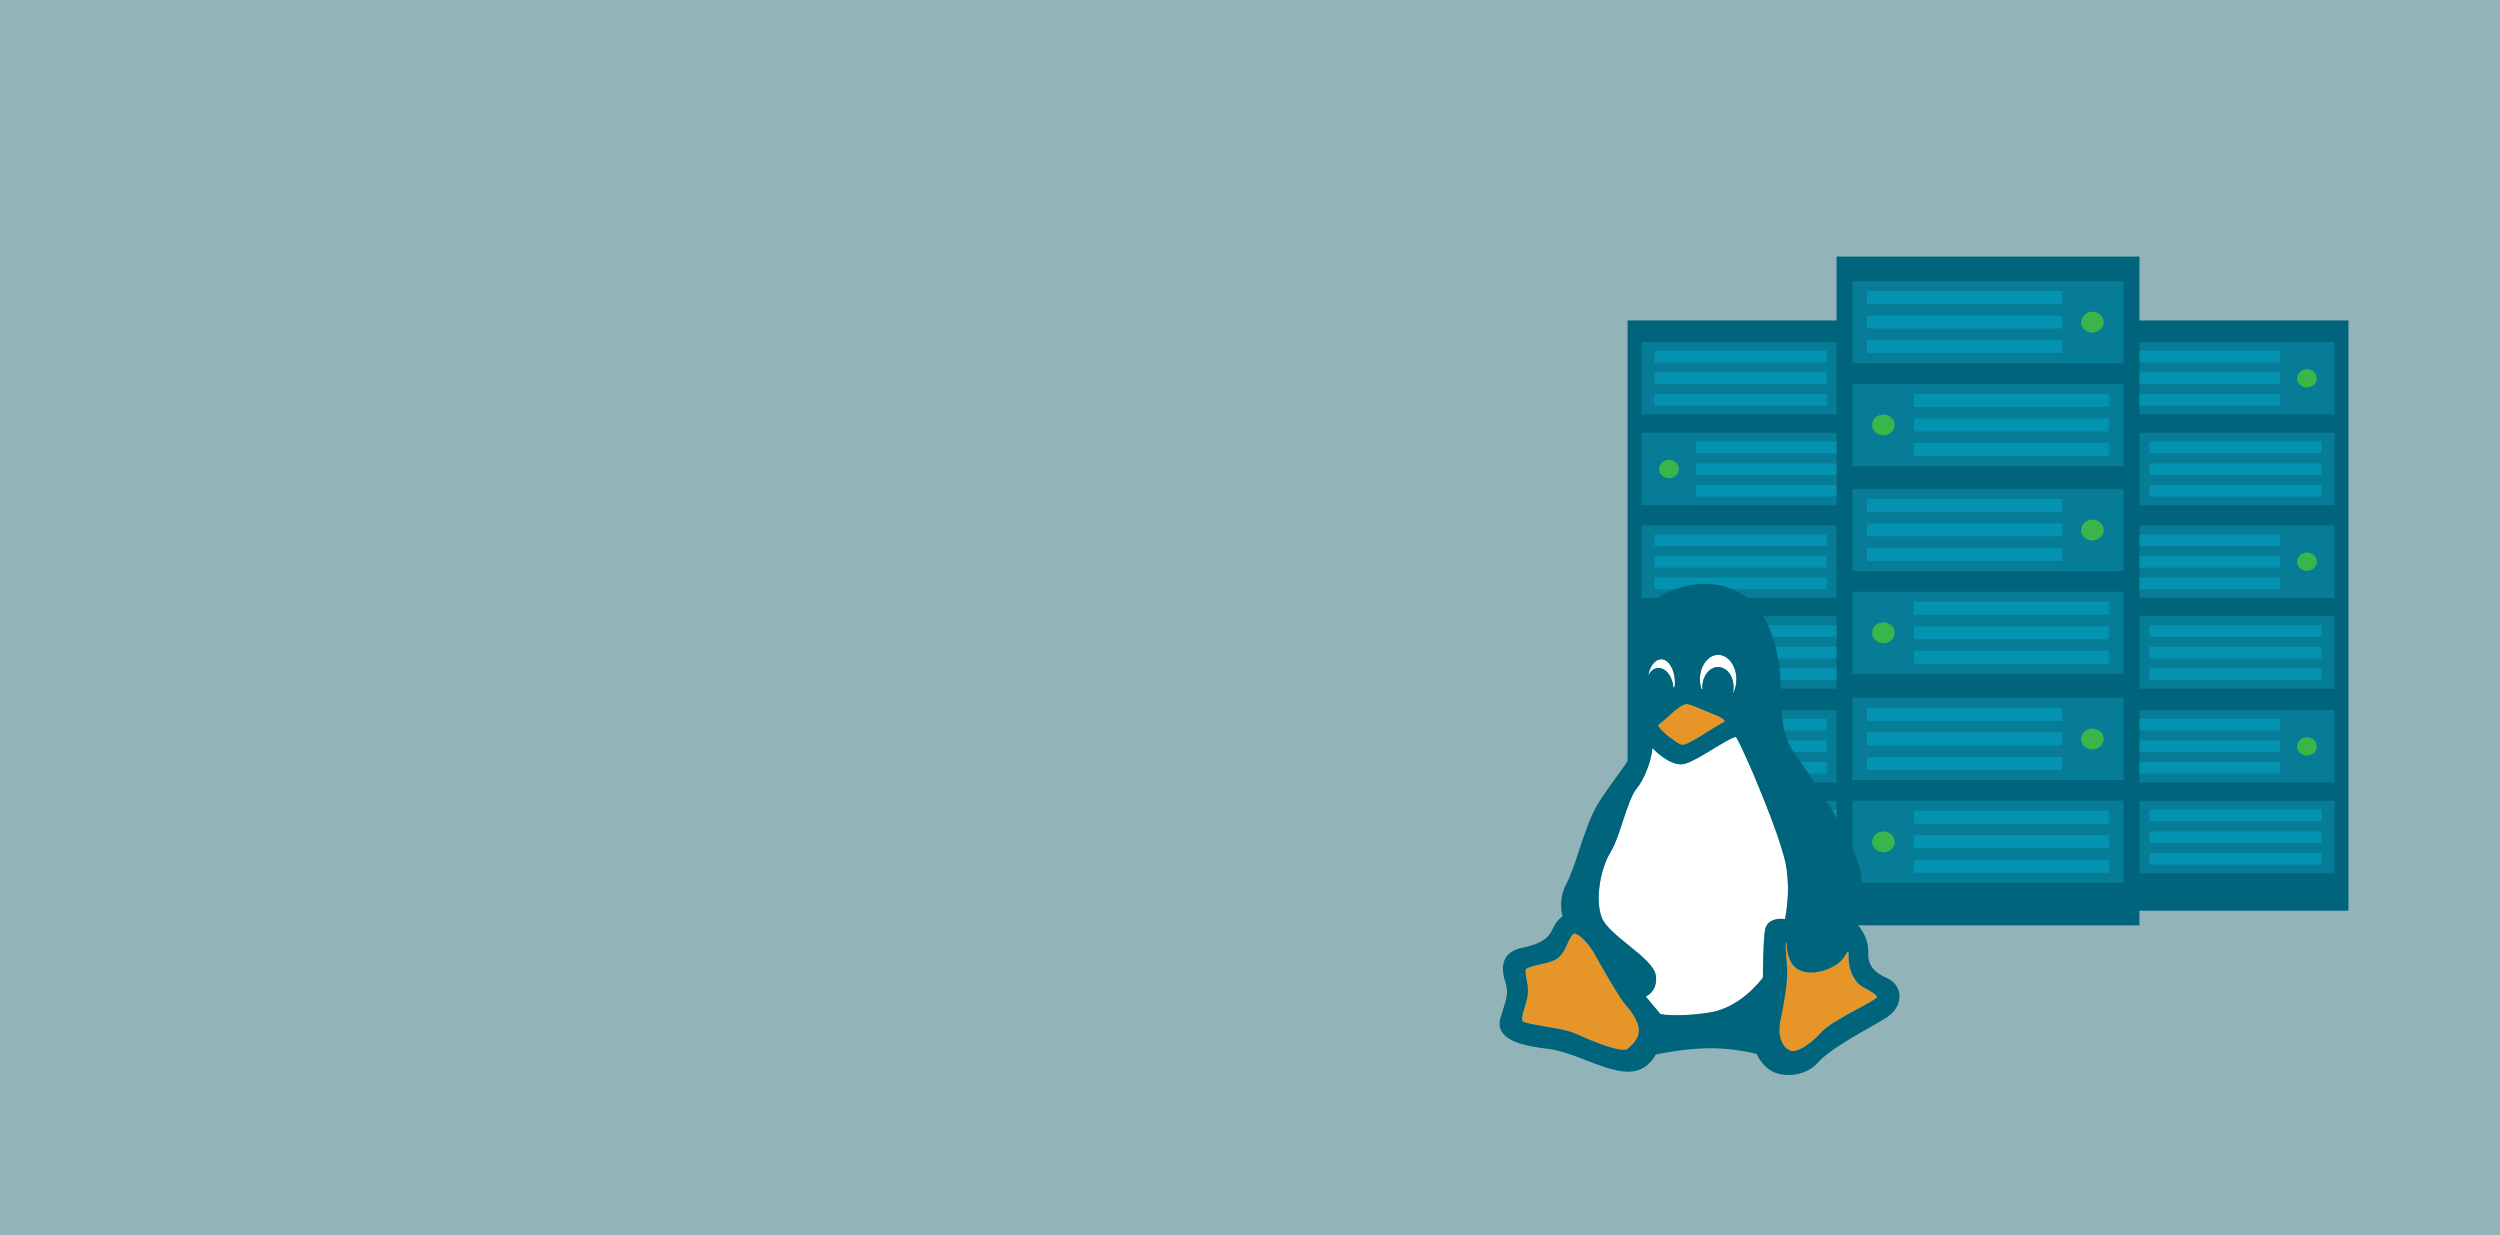 <?xml version="1.0" encoding="utf-8"?>
<!-- Generator: Adobe Illustrator 22.1.0, SVG Export Plug-In . SVG Version: 6.00 Build 0)  -->
<svg version="1.0" id="Layer_1" xmlns="http://www.w3.org/2000/svg" xmlns:xlink="http://www.w3.org/1999/xlink" x="0px" y="0px"
	 viewBox="0 0 1366 675" enable-background="new 0 0 1366 675" xml:space="preserve">
<rect fill="#92B3B7" width="1366" height="675"/>
<g>
	<g>
		<g>
			<rect x="1137.1" y="175.1" fill-rule="evenodd" clip-rule="evenodd" fill="#00657C" width="146.1" height="322.5"/>
			<g>
				<rect x="1144.7" y="186.9" fill-rule="evenodd" clip-rule="evenodd" fill="#067C96" width="130.9" height="39.6"/>
				<rect x="1151.8" y="203.5" fill-rule="evenodd" clip-rule="evenodd" fill="#0393B0" width="94.1" height="6.3"/>
				<g>
					<rect x="1151.8" y="191.7" fill-rule="evenodd" clip-rule="evenodd" fill="#0393B0" width="94.1" height="6.3"/>
					<rect x="1151.8" y="215.4" fill-rule="evenodd" clip-rule="evenodd" fill="#0393B0" width="94.1" height="6.3"/>
				</g>
				<path fill-rule="evenodd" clip-rule="evenodd" fill="#3AB54A" d="M1260.5,201.7c3,0,5.4,2.2,5.4,5c0,2.8-2.4,5-5.4,5
					c-3,0-5.4-2.2-5.4-5C1255.1,203.9,1257.5,201.7,1260.5,201.7z"/>
			</g>
			<g>
				<rect x="1144.7" y="236.5" fill-rule="evenodd" clip-rule="evenodd" fill="#067C96" width="130.9" height="39.6"/>
				<rect x="1174.4" y="253.2" fill-rule="evenodd" clip-rule="evenodd" fill="#0393B0" width="94.1" height="6.3"/>
				<g>
					<rect x="1174.4" y="241.3" fill-rule="evenodd" clip-rule="evenodd" fill="#0393B0" width="94.1" height="6.3"/>
					<rect x="1174.4" y="265" fill-rule="evenodd" clip-rule="evenodd" fill="#0393B0" width="94.1" height="6.3"/>
				</g>
				<path fill-rule="evenodd" clip-rule="evenodd" fill="#3AB54A" d="M1159.7,251.3c-3,0-5.4,2.2-5.4,5c0,2.8,2.4,5,5.4,5
					c3,0,5.4-2.2,5.4-5C1165.1,253.5,1162.7,251.3,1159.7,251.3z"/>
			</g>
			<g>
				<rect x="1144.7" y="287.1" fill-rule="evenodd" clip-rule="evenodd" fill="#067C96" width="130.9" height="39.6"/>
				<rect x="1151.8" y="303.8" fill-rule="evenodd" clip-rule="evenodd" fill="#0393B0" width="94.1" height="6.3"/>
				<g>
					<rect x="1151.8" y="292" fill-rule="evenodd" clip-rule="evenodd" fill="#0393B0" width="94.1" height="6.3"/>
					<rect x="1151.8" y="315.6" fill-rule="evenodd" clip-rule="evenodd" fill="#0393B0" width="94.1" height="6.3"/>
				</g>
				<path fill-rule="evenodd" clip-rule="evenodd" fill="#3AB54A" d="M1260.5,301.9c3,0,5.4,2.2,5.4,5c0,2.8-2.4,5-5.4,5
					c-3,0-5.4-2.2-5.4-5C1255.1,304.2,1257.5,301.9,1260.5,301.9z"/>
			</g>
			<g>
				<rect x="1144.7" y="336.7" fill-rule="evenodd" clip-rule="evenodd" fill="#067C96" width="130.9" height="39.6"/>
				<rect x="1174.4" y="353.4" fill-rule="evenodd" clip-rule="evenodd" fill="#0393B0" width="94.1" height="6.3"/>
				<g>
					<rect x="1174.4" y="341.6" fill-rule="evenodd" clip-rule="evenodd" fill="#0393B0" width="94.1" height="6.3"/>
					<rect x="1174.4" y="365.2" fill-rule="evenodd" clip-rule="evenodd" fill="#0393B0" width="94.1" height="6.3"/>
				</g>
				<path fill-rule="evenodd" clip-rule="evenodd" fill="#3AB54A" d="M1159.7,351.6c-3,0-5.4,2.2-5.4,5c0,2.8,2.4,5,5.4,5
					c3,0,5.4-2.2,5.4-5C1165.1,353.8,1162.7,351.6,1159.7,351.6z"/>
			</g>
			<g>
				<rect x="1144.7" y="388" fill-rule="evenodd" clip-rule="evenodd" fill="#067C96" width="130.9" height="39.6"/>
				<rect x="1151.8" y="404.6" fill-rule="evenodd" clip-rule="evenodd" fill="#0393B0" width="94.1" height="6.3"/>
				<g>
					<rect x="1151.8" y="392.8" fill-rule="evenodd" clip-rule="evenodd" fill="#0393B0" width="94.1" height="6.3"/>
					<rect x="1151.8" y="416.4" fill-rule="evenodd" clip-rule="evenodd" fill="#0393B0" width="94.1" height="6.3"/>
				</g>
				<path fill-rule="evenodd" clip-rule="evenodd" fill="#3AB54A" d="M1260.5,402.8c3,0,5.4,2.2,5.4,5c0,2.8-2.4,5-5.4,5
					c-3,0-5.4-2.2-5.4-5C1255.1,405,1257.5,402.8,1260.5,402.8z"/>
			</g>
			<g>
				<rect x="1144.7" y="437.6" fill-rule="evenodd" clip-rule="evenodd" fill="#067C96" width="130.9" height="39.6"/>
				<rect x="1174.4" y="454.3" fill-rule="evenodd" clip-rule="evenodd" fill="#0393B0" width="94.1" height="6.3"/>
				<g>
					<rect x="1174.4" y="442.4" fill-rule="evenodd" clip-rule="evenodd" fill="#0393B0" width="94.1" height="6.3"/>
					<rect x="1174.4" y="466.1" fill-rule="evenodd" clip-rule="evenodd" fill="#0393B0" width="94.1" height="6.3"/>
				</g>
				<path fill-rule="evenodd" clip-rule="evenodd" fill="#3AB54A" d="M1159.7,452.4c-3,0-5.4,2.2-5.4,5c0,2.8,2.4,5,5.4,5
					c3,0,5.4-2.2,5.4-5C1165.1,454.6,1162.7,452.4,1159.7,452.4z"/>
			</g>
		</g>
		<g>
			<rect x="889.3" y="175.1" fill-rule="evenodd" clip-rule="evenodd" fill="#00657C" width="146.1" height="322.5"/>
			<g>
				<rect x="896.9" y="186.9" fill-rule="evenodd" clip-rule="evenodd" fill="#067C96" width="130.9" height="39.6"/>
				<rect x="904" y="203.5" fill-rule="evenodd" clip-rule="evenodd" fill="#0393B0" width="94.1" height="6.3"/>
				<g>
					<rect x="904" y="191.7" fill-rule="evenodd" clip-rule="evenodd" fill="#0393B0" width="94.1" height="6.3"/>
					<rect x="904" y="215.4" fill-rule="evenodd" clip-rule="evenodd" fill="#0393B0" width="94.1" height="6.3"/>
				</g>
				<path fill-rule="evenodd" clip-rule="evenodd" fill="#3AB54A" d="M1012.7,201.7c3,0,5.4,2.2,5.4,5c0,2.8-2.4,5-5.4,5
					c-3,0-5.4-2.2-5.4-5C1007.3,203.9,1009.7,201.7,1012.7,201.7z"/>
			</g>
			<g>
				<rect x="896.9" y="236.5" fill-rule="evenodd" clip-rule="evenodd" fill="#067C96" width="130.9" height="39.6"/>
				<rect x="926.6" y="253.2" fill-rule="evenodd" clip-rule="evenodd" fill="#0393B0" width="94.1" height="6.3"/>
				<g>
					<rect x="926.6" y="241.3" fill-rule="evenodd" clip-rule="evenodd" fill="#0393B0" width="94.1" height="6.3"/>
					<rect x="926.6" y="265" fill-rule="evenodd" clip-rule="evenodd" fill="#0393B0" width="94.1" height="6.3"/>
				</g>
				<path fill-rule="evenodd" clip-rule="evenodd" fill="#3AB54A" d="M911.9,251.3c-3,0-5.4,2.2-5.4,5c0,2.8,2.4,5,5.4,5
					c3,0,5.4-2.2,5.4-5C917.3,253.5,914.9,251.3,911.9,251.3z"/>
			</g>
			<g>
				<rect x="896.9" y="287.1" fill-rule="evenodd" clip-rule="evenodd" fill="#067C96" width="130.9" height="39.6"/>
				<rect x="904" y="303.8" fill-rule="evenodd" clip-rule="evenodd" fill="#0393B0" width="94.1" height="6.3"/>
				<g>
					<rect x="904" y="292" fill-rule="evenodd" clip-rule="evenodd" fill="#0393B0" width="94.1" height="6.3"/>
					<rect x="904" y="315.6" fill-rule="evenodd" clip-rule="evenodd" fill="#0393B0" width="94.1" height="6.3"/>
				</g>
				<path fill-rule="evenodd" clip-rule="evenodd" fill="#3AB54A" d="M1012.7,301.9c3,0,5.4,2.2,5.4,5c0,2.8-2.4,5-5.4,5
					c-3,0-5.4-2.2-5.4-5C1007.3,304.2,1009.7,301.9,1012.7,301.9z"/>
			</g>
			<g>
				<rect x="896.9" y="336.7" fill-rule="evenodd" clip-rule="evenodd" fill="#067C96" width="130.9" height="39.6"/>
				<rect x="926.6" y="353.4" fill-rule="evenodd" clip-rule="evenodd" fill="#0393B0" width="94.1" height="6.3"/>
				<g>
					<rect x="926.6" y="341.6" fill-rule="evenodd" clip-rule="evenodd" fill="#0393B0" width="94.1" height="6.3"/>
					<rect x="926.6" y="365.2" fill-rule="evenodd" clip-rule="evenodd" fill="#0393B0" width="94.1" height="6.3"/>
				</g>
				<path fill-rule="evenodd" clip-rule="evenodd" fill="#3AB54A" d="M911.9,351.6c-3,0-5.4,2.2-5.4,5c0,2.8,2.4,5,5.4,5
					c3,0,5.4-2.2,5.4-5C917.3,353.8,914.9,351.6,911.9,351.6z"/>
			</g>
			<g>
				<rect x="896.9" y="388" fill-rule="evenodd" clip-rule="evenodd" fill="#067C96" width="130.9" height="39.6"/>
				<rect x="904" y="404.6" fill-rule="evenodd" clip-rule="evenodd" fill="#0393B0" width="94.1" height="6.3"/>
				<g>
					<rect x="904" y="392.8" fill-rule="evenodd" clip-rule="evenodd" fill="#0393B0" width="94.1" height="6.3"/>
					<rect x="904" y="416.4" fill-rule="evenodd" clip-rule="evenodd" fill="#0393B0" width="94.1" height="6.3"/>
				</g>
				<path fill-rule="evenodd" clip-rule="evenodd" fill="#3AB54A" d="M1012.7,402.8c3,0,5.4,2.2,5.4,5c0,2.8-2.4,5-5.4,5
					c-3,0-5.4-2.2-5.4-5C1007.3,405,1009.7,402.8,1012.7,402.8z"/>
			</g>
			<g>
				<rect x="896.9" y="437.6" fill-rule="evenodd" clip-rule="evenodd" fill="#067C96" width="130.9" height="39.6"/>
				<rect x="926.6" y="454.3" fill-rule="evenodd" clip-rule="evenodd" fill="#0393B0" width="94.1" height="6.3"/>
				<g>
					<rect x="926.6" y="442.4" fill-rule="evenodd" clip-rule="evenodd" fill="#0393B0" width="94.1" height="6.3"/>
					<rect x="926.6" y="466.1" fill-rule="evenodd" clip-rule="evenodd" fill="#0393B0" width="94.1" height="6.3"/>
				</g>
				<path fill-rule="evenodd" clip-rule="evenodd" fill="#3AB54A" d="M911.9,452.4c-3,0-5.4,2.2-5.4,5c0,2.8,2.4,5,5.4,5
					c3,0,5.4-2.2,5.4-5C917.3,454.6,914.9,452.4,911.9,452.4z"/>
			</g>
		</g>
	</g>
	<g>
		<rect x="1003.5" y="140.2" fill-rule="evenodd" clip-rule="evenodd" fill="#00657C" width="165.5" height="365.4"/>
		<g>
			<rect x="1012.1" y="153.6" fill-rule="evenodd" clip-rule="evenodd" fill="#067C96" width="148.2" height="44.9"/>
			<rect x="1020.1" y="172.4" fill-rule="evenodd" clip-rule="evenodd" fill="#0393B0" width="106.6" height="7.1"/>
			<g>
				<rect x="1020.1" y="159" fill-rule="evenodd" clip-rule="evenodd" fill="#0393B0" width="106.6" height="7.1"/>
				<rect x="1020.1" y="185.8" fill-rule="evenodd" clip-rule="evenodd" fill="#0393B0" width="106.6" height="7.1"/>
			</g>
			<path fill-rule="evenodd" clip-rule="evenodd" fill="#3AB54A" d="M1143.3,170.3c3.4,0,6.2,2.5,6.2,5.7c0,3.1-2.8,5.7-6.2,5.7
				c-3.4,0-6.2-2.5-6.2-5.7C1137.2,172.9,1139.9,170.3,1143.3,170.3z"/>
		</g>
		<g>
			<rect x="1012.1" y="209.8" fill-rule="evenodd" clip-rule="evenodd" fill="#067C96" width="148.2" height="44.9"/>
			<rect x="1045.8" y="228.6" fill-rule="evenodd" clip-rule="evenodd" fill="#0393B0" width="106.5" height="7.1"/>
			<g>
				<rect x="1045.8" y="215.3" fill-rule="evenodd" clip-rule="evenodd" fill="#0393B0" width="106.5" height="7.1"/>
				<rect x="1045.8" y="242" fill-rule="evenodd" clip-rule="evenodd" fill="#0393B0" width="106.5" height="7.1"/>
			</g>
			<path fill-rule="evenodd" clip-rule="evenodd" fill="#3AB54A" d="M1029.1,226.5c-3.4,0-6.2,2.5-6.2,5.7c0,3.1,2.8,5.7,6.2,5.7
				c3.4,0,6.2-2.5,6.2-5.7C1035.3,229.1,1032.5,226.5,1029.1,226.5z"/>
		</g>
		<g>
			<rect x="1012.1" y="267.1" fill-rule="evenodd" clip-rule="evenodd" fill="#067C96" width="148.2" height="44.9"/>
			<rect x="1020.1" y="286" fill-rule="evenodd" clip-rule="evenodd" fill="#0393B0" width="106.6" height="7.1"/>
			<g>
				<rect x="1020.1" y="272.6" fill-rule="evenodd" clip-rule="evenodd" fill="#0393B0" width="106.6" height="7.1"/>
				<rect x="1020.1" y="299.4" fill-rule="evenodd" clip-rule="evenodd" fill="#0393B0" width="106.6" height="7.1"/>
			</g>
			<path fill-rule="evenodd" clip-rule="evenodd" fill="#3AB54A" d="M1143.3,283.9c3.4,0,6.2,2.5,6.2,5.7c0,3.1-2.8,5.7-6.2,5.7
				c-3.4,0-6.2-2.5-6.2-5.7C1137.2,286.4,1139.9,283.9,1143.3,283.9z"/>
		</g>
		<g>
			<rect x="1012.1" y="323.3" fill-rule="evenodd" clip-rule="evenodd" fill="#067C96" width="148.2" height="44.9"/>
			<rect x="1045.8" y="342.2" fill-rule="evenodd" clip-rule="evenodd" fill="#0393B0" width="106.5" height="7.1"/>
			<g>
				<rect x="1045.8" y="328.8" fill-rule="evenodd" clip-rule="evenodd" fill="#0393B0" width="106.5" height="7.1"/>
				<rect x="1045.8" y="355.6" fill-rule="evenodd" clip-rule="evenodd" fill="#0393B0" width="106.5" height="7.1"/>
			</g>
			<path fill-rule="evenodd" clip-rule="evenodd" fill="#3AB54A" d="M1029.1,340.1c-3.4,0-6.2,2.5-6.2,5.7c0,3.1,2.8,5.7,6.2,5.7
				c3.4,0,6.2-2.5,6.2-5.7C1035.3,342.6,1032.5,340.1,1029.1,340.1z"/>
		</g>
		<g>
			<rect x="1012.1" y="381.3" fill-rule="evenodd" clip-rule="evenodd" fill="#067C96" width="148.2" height="44.9"/>
			<rect x="1020.1" y="400.2" fill-rule="evenodd" clip-rule="evenodd" fill="#0393B0" width="106.6" height="7.1"/>
			<g>
				<rect x="1020.1" y="386.8" fill-rule="evenodd" clip-rule="evenodd" fill="#0393B0" width="106.6" height="7.1"/>
				<rect x="1020.1" y="413.6" fill-rule="evenodd" clip-rule="evenodd" fill="#0393B0" width="106.6" height="7.1"/>
			</g>
			<path fill-rule="evenodd" clip-rule="evenodd" fill="#3AB54A" d="M1143.3,398.1c3.4,0,6.2,2.5,6.2,5.7c0,3.1-2.8,5.7-6.2,5.7
				c-3.4,0-6.2-2.5-6.2-5.7C1137.2,400.6,1139.9,398.1,1143.3,398.1z"/>
		</g>
		<g>
			<rect x="1012.1" y="437.5" fill-rule="evenodd" clip-rule="evenodd" fill="#067C96" width="148.2" height="44.9"/>
			<rect x="1045.8" y="456.4" fill-rule="evenodd" clip-rule="evenodd" fill="#0393B0" width="106.5" height="7.1"/>
			<g>
				<rect x="1045.8" y="443" fill-rule="evenodd" clip-rule="evenodd" fill="#0393B0" width="106.5" height="7.1"/>
				<rect x="1045.8" y="469.8" fill-rule="evenodd" clip-rule="evenodd" fill="#0393B0" width="106.5" height="7.1"/>
			</g>
			<path fill-rule="evenodd" clip-rule="evenodd" fill="#3AB54A" d="M1029.1,454.3c-3.4,0-6.2,2.5-6.2,5.7c0,3.1,2.8,5.7,6.2,5.7
				c3.4,0,6.2-2.5,6.2-5.7C1035.3,456.9,1032.5,454.3,1029.1,454.3z"/>
		</g>
	</g>
</g>
<g>
	<path fill="#FFFFFF" d="M930.3,376.7c0-0.4-0.1-0.8-0.1-1.2c0-6.1,3.8-11,8.5-11c4.8,0,8.5,4.8,8.5,11c0,1.4-0.2,2.7-0.6,4
		c1.4-2.3,2.2-5.3,2.2-8.3c0-7.4-4.5-13.4-10-13.4c-5.5,0-10,6-10,13.4c0,1.8,0.3,3.6,0.8,5.3C929.8,376.5,930.1,376.6,930.3,376.7z
		"/>
	<path fill="#FFFFFF" d="M905.3,365.1c0.3,0,0.6-0.1,0.9-0.1c3.7,0,7,3.8,7.9,9.1c0.1,0.6,0.1,1.2,0.2,1.7c0.2-0.1,0.5-0.2,0.7-0.4
		c0.1-0.9,0.2-1.8,0.2-2.6c0-6.8-3.4-12.6-7.5-12.6c-3.5,0-6.4,4-7.2,9.4C901.4,367.2,903.1,365.4,905.3,365.1z"/>
	<path fill="#FFFFFF" d="M975.2,502.4c0.9-4.1,2.8-14.7,1-27.5c-2.2-16.2-23.9-66.6-27.7-72.2c-2.2,0.3-8,3.8-12.7,6.7
		c-5.4,3.3-11.1,6.7-14.9,7.9c-0.8,0.2-1.6,0.4-2.5,0.4c-5.6,0-11.7-5-15.6-8.9c-0.7,7.6-4.5,17.2-8.7,22.2
		c-2.6,3.2-5,10.4-7.3,17.4c-2.1,6.5-4.3,13.2-7,17.6c-5.4,8.8-8.5,26-4.6,35.7c1.9,4.7,8.8,10.3,14.9,15.2
		c7.5,6,13.9,11.2,14.6,16.5c0.8,6.2-2.3,9.6-5.5,11.3l8,9.6c1.2,0.2,4.2,0.6,8.9,0.6c5.4,0,11.5-0.5,18-1.5
		c15.9-2.5,26.9-16.2,29.1-19.1c0-3.9,0.1-21,1.2-26.4c0.4-2.1,2-5.5,8.1-5.5C973.5,502.2,974.4,502.3,975.2,502.4z"/>
</g>
<g>
	<path fill="#E69629" d="M905.9,396.1c0.3,1.3,3.1,4.5,7.4,7.5c0.6,0.4,1.2,0.8,1.7,1.2c2.4,1.7,3.4,2.4,5.1,2.1
		c2.5-0.3,11.8-6.2,15.7-8.8l1-0.6c1.5-0.9,2.7-1.6,3.6-2.1c1.9-1,2-1.2,2.1-1.6c-0.2-0.6-2-2.1-5.3-3.3c-1.1-0.4-2.6-1-4.3-1.8
		c-3.8-1.6-9-3.8-11.1-4.2c-0.1,0-0.2,0-0.3,0c-1.8,0-5.4,2.4-9,5.9C910.8,392.1,907.3,394.9,905.9,396.1z"/>
	<path fill="#E69629" d="M874.2,526.3c-1.6-2.7-2.9-5.1-3.6-6.3c-2.9-4.7-7.8-9.9-10.2-9.9c-0.2,0-0.3,0.1-0.4,0.1
		c-1.3,0.8-2.3,3.1-3.4,5.3c-1.4,3.1-3,6.6-6,8.5c-2.2,1.4-5.6,2.2-8.8,2.9c-2.3,0.5-7.7,1.8-8,2.9c-0.4,1.6,0,3.2,0.4,5.2
		c0.5,2.4,1.1,5.4,0.6,9.1c-0.4,2.3-1,4.5-1.7,6.6c-0.9,3-1.9,6.3-1,7.3c1.1,1,7.6,2.1,12.4,2.9c6,1,12.2,2.1,16,3.7l1,0.4
		c6.8,3,19.4,8.6,25.8,8.6c0.6,0,1.1,0,1.5-0.1c1.1-0.8,5.8-4.3,6.6-8.6c1.2-5.6-3.7-12.1-6.7-15.4
		C885.3,545.7,878.9,534.5,874.2,526.3z"/>
	<path fill="#E69629" d="M1018.5,539.7l-0.8-0.4c-5.3-3-8.2-11-7.8-17.1c0.1-1.1-0.1-2-0.3-2.6c-1,1.7-2.4,3.9-4.1,5.6
		c-2.8,3-9.8,6.2-16.1,6.2c-2.3,0-4.5-0.4-6.3-1.3c-6.2-2.9-7.1-11.1-7.1-15.2c-0.1,0-0.2,0.1-0.3,0.1c-0.4,1.4,0,6.2,0.2,9.4
		c0.1,1.7,0.3,3.5,0.4,5.1c0.4,7.2-1.8,19.4-3.7,28.3c-1.8,8.8,1.5,14.9,5.6,16.3c0.4,0.1,0.8,0.2,1.2,0.2c3.7,0,9.9-4.1,15.4-10.1
		c3.9-4.3,12.6-8.9,20.2-13c4.3-2.3,8.8-4.7,10-5.9c0.3-0.3,0.3-0.4,0.3-0.4C1025.5,543.5,1020.4,540.7,1018.5,539.7z"/>
</g>
<path fill="#00657C" d="M1031.2,534.5c-7.5-3.2-10.7-7.5-10.4-13.9c0.3-7.5-3.7-12.9-5.6-15.1c1.2-4.6,4.5-20.7,0-34.6
	c-4.9-14.9-19.7-37.7-35.1-60c-6.3-9.2-6.6-19.2-6.9-30.7c-0.3-11-0.7-23.5-6.6-37.4c-6.4-15.1-19.2-23.8-35.1-23.8
	c-9.5,0-19.2,3.1-26.7,8.5c-15.3,11.1-13.3,35.3-12,51.3c0.2,2.2,0.4,4.3,0.5,6c0.9,15.7,0.1,23.9-1,26.5c-0.7,1.6-4.1,6.3-7.7,11.3
	c-3.7,5.1-7.9,10.9-11.3,16.3c-4.1,6.5-7.4,16.4-10.6,26.1c-2.3,7-4.6,13.7-6.7,17.6c-4.1,7.6-3.1,14.8-2.2,18
	c-1.5,1.1-3.8,3.3-5.7,7.5c-2.3,5.1-6.9,7.8-16.5,9.8c-4.4,0.9-7.5,2.9-9.1,5.8c-2.3,4.2-1.1,9.5,0.1,13.1c1.7,5.3,0.6,8.7-1.3,14.8
	c-0.4,1.4-0.9,3-1.5,4.8c-0.8,2.8-0.5,5.3,0.9,7.5c3.6,5.8,14.2,7.9,25.2,9.2c6.5,0.8,13.7,3.5,20.6,6.2c6.8,2.6,13.8,5.3,20.1,6.1
	c1,0.1,1.9,0.2,2.8,0.2c9.6,0,13.9-6.7,15.3-9.4c3.4-0.7,15.3-3.1,27.6-3.4c12.2-0.4,24.1,2.2,27.4,3c1.1,2.1,3.8,6.9,8.3,9.4
	c2.4,1.4,5.8,2.2,9.3,2.2c0,0,0,0,0,0c3.7,0,10.8-0.9,16.3-7.1c5.6-6.2,19.5-14.1,29.6-19.8c2.3-1.3,4.4-2.5,6.2-3.6
	c5.7-3.3,8.8-8.1,8.5-13C1037.7,539.8,1035.1,536.2,1031.2,534.5z M938.8,357.8c5.5,0,10,6,10,13.4c0,3.1-0.8,6-2.2,8.3
	c0.4-1.2,0.6-2.6,0.6-4c0-6.2-3.7-11-8.5-11c-4.7,0-8.5,4.9-8.5,11c0,0.4,0,0.8,0.1,1.2c-0.2-0.1-0.5-0.2-0.7-0.3
	c-0.5-1.7-0.8-3.5-0.8-5.3C928.8,363.8,933.3,357.8,938.8,357.8z M921.8,384.6c2.1,0.4,7.3,2.6,11.1,4.2c1.8,0.7,3.3,1.4,4.3,1.8
	c3.4,1.2,5.1,2.8,5.3,3.3c-0.1,0.4-0.2,0.5-2.1,1.6c-0.9,0.5-2.1,1.2-3.6,2.1l-1,0.6c-4,2.5-13.2,8.4-15.7,8.8
	c-1.7,0.2-2.8-0.5-5.1-2.1c-0.5-0.4-1.1-0.8-1.7-1.2c-4.3-3-7-6.2-7.4-7.5c1.4-1.1,4.9-4,6.6-5.6c3.6-3.5,7.2-5.9,9-5.9
	C921.6,384.6,921.7,384.6,921.8,384.6z M907.7,360.2c4.1,0,7.5,5.8,7.5,12.6c0,0.9-0.1,1.7-0.2,2.6c-0.2,0.1-0.5,0.2-0.7,0.4
	c0-0.6-0.1-1.1-0.2-1.7c-0.9-5.3-4.2-9.1-7.9-9.1c-0.3,0-0.6,0-0.9,0.1c-2.2,0.4-3.9,2.1-4.9,4.6
	C901.3,364.2,904.2,360.2,907.7,360.2z M895.3,564.9c-0.9,4.3-5.5,7.8-6.6,8.6c-0.4,0.1-0.9,0.1-1.5,0.1c-6.4,0-19-5.6-25.8-8.6
	l-1-0.4c-3.8-1.7-10-2.7-16-3.7c-4.8-0.8-11.3-1.9-12.4-2.9c-0.9-1,0.1-4.4,1-7.3c0.6-2.1,1.3-4.3,1.7-6.6c0.5-3.7-0.1-6.7-0.6-9.1
	c-0.4-2-0.7-3.6-0.4-5.2c0.3-1.2,5.7-2.4,8-2.9c3.3-0.7,6.6-1.5,8.8-2.9c3-1.9,4.6-5.4,6-8.5c1-2.2,2.1-4.5,3.4-5.3
	c0.1,0,0.2-0.1,0.4-0.1c2.4,0,7.4,5.2,10.2,9.9c0.7,1.2,2.1,3.5,3.6,6.3c4.7,8.2,11.1,19.4,14.4,23.1
	C891.6,552.9,896.5,559.4,895.3,564.9z M964.5,507.7c-1.1,5.4-1.2,22.5-1.2,26.4c-2.2,2.9-13.2,16.6-29.1,19.1
	c-6.5,1-12.5,1.5-18,1.5c-4.7,0-7.6-0.4-8.9-0.6l-8-9.6c3.1-1.6,6.3-5.1,5.5-11.3c-0.7-5.2-7.1-10.4-14.6-16.5
	c-6.1-4.9-13-10.5-14.9-15.2c-3.9-9.8-0.8-26.9,4.6-35.7c2.7-4.4,4.9-11.1,7-17.6c2.3-7,4.6-14.2,7.3-17.4c4.2-4.9,8-14.6,8.7-22.2
	c3.9,3.9,10,8.9,15.6,8.9c0.9,0,1.7-0.1,2.5-0.4c3.8-1.2,9.5-4.6,14.9-7.9c4.7-2.8,10.5-6.4,12.7-6.7c3.7,5.6,25.5,56,27.7,72.2
	c1.8,12.8-0.1,23.4-1,27.5c-0.8-0.1-1.6-0.2-2.6-0.2C966.6,502.2,965,505.7,964.5,507.7z M1025.2,545.3c-1.3,1.2-5.7,3.6-10,5.9
	c-7.6,4.1-16.3,8.7-20.2,13c-5.5,6-11.7,10.1-15.4,10.1c-0.5,0-0.9-0.1-1.2-0.2c-4.1-1.3-7.4-7.5-5.6-16.3c1.9-9,4.1-21.2,3.7-28.3
	c-0.1-1.6-0.2-3.4-0.4-5.1c-0.2-3.2-0.6-8-0.2-9.4c0.1,0,0.2-0.1,0.3-0.1c0,4.1,0.9,12.3,7.1,15.2c1.9,0.9,4,1.3,6.3,1.3
	c6.3,0,13.2-3.2,16.1-6.2c1.7-1.8,3.1-3.9,4.1-5.6c0.2,0.7,0.3,1.5,0.3,2.6c-0.4,6.1,2.4,14.1,7.8,17.1l0.8,0.4c1.9,1,7,3.8,7,5.2
	C1025.6,544.8,1025.5,545,1025.2,545.3z"/>
</svg>
